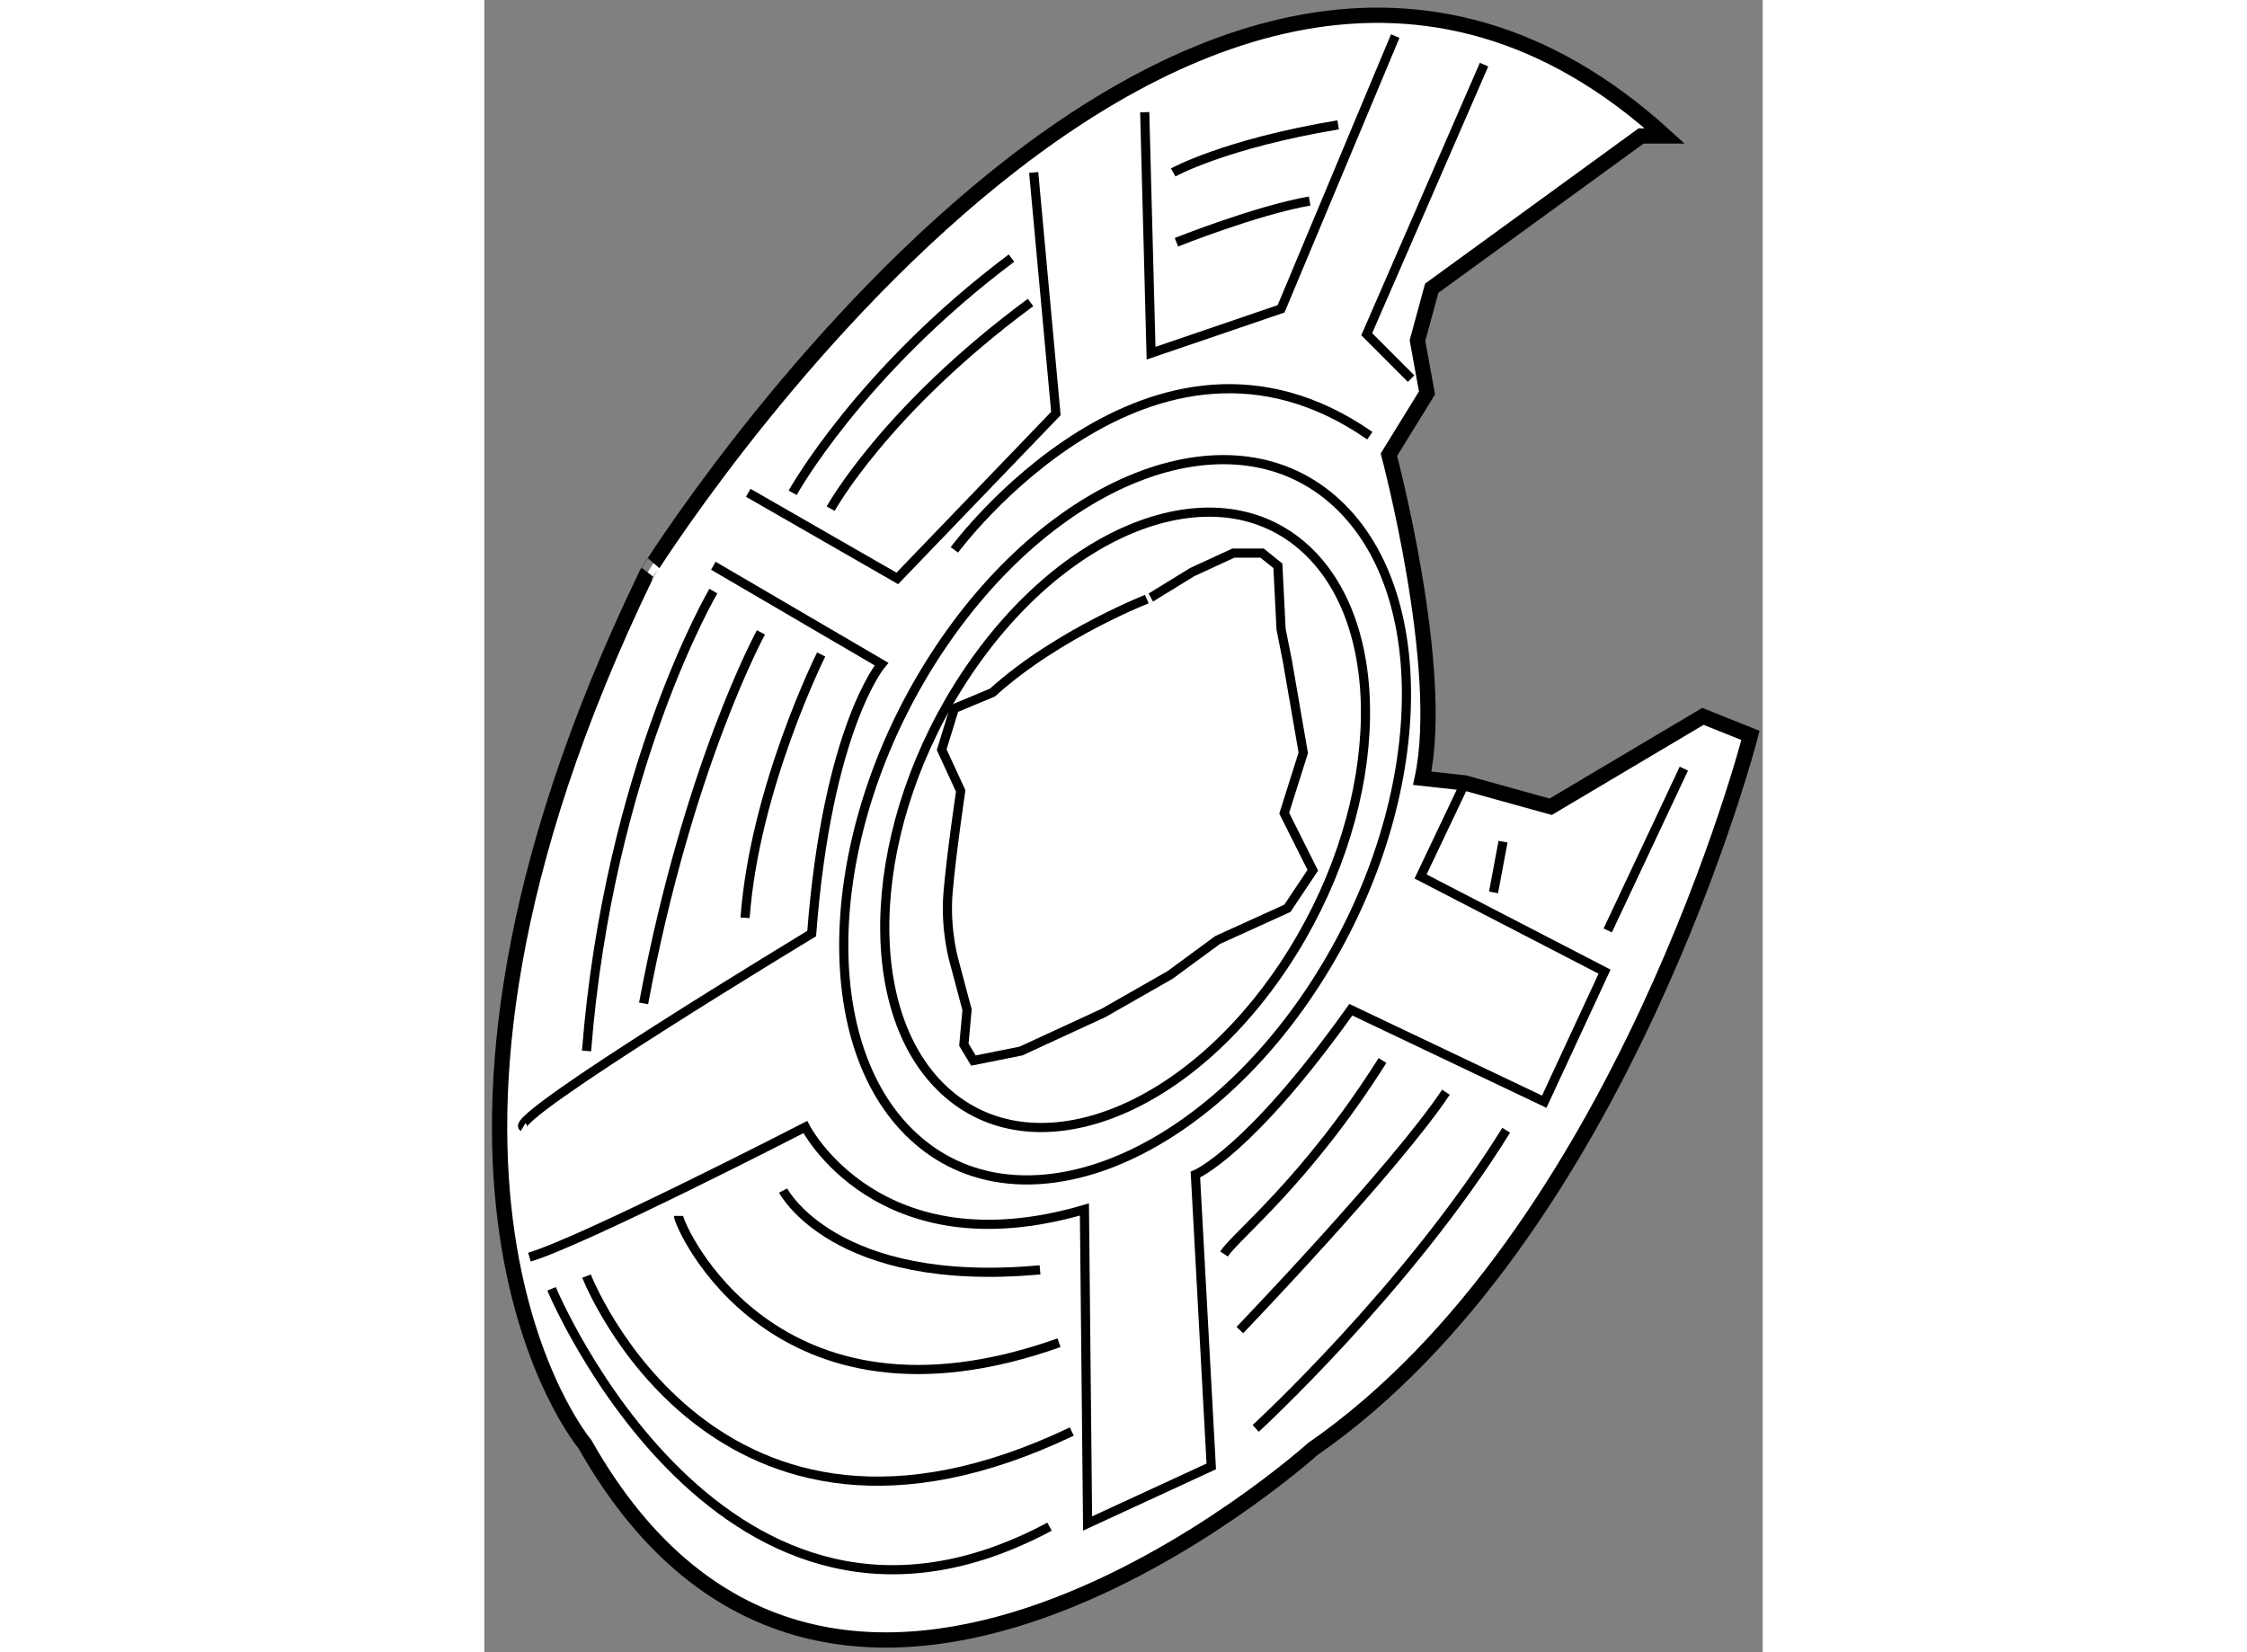 <?xml version="1.0" encoding="utf-8"?>
<!-- Generator: Adobe Illustrator 15.1.0, SVG Export Plug-In . SVG Version: 6.00 Build 0)  -->
<!DOCTYPE svg PUBLIC "-//W3C//DTD SVG 1.1//EN" "http://www.w3.org/Graphics/SVG/1.1/DTD/svg11.dtd">
<svg version="1.1" xmlns="http://www.w3.org/2000/svg" xmlns:xlink="http://www.w3.org/1999/xlink" x="0px" y="0px" width="244.8px"
	 height="180px" viewBox="81.838 94.553 41.878 54.124" enable-background="new 0 0 244.8 180" xml:space="preserve">
	
<rect x="81.838" y="94.553" width="41.878" height="54.124" fill="#808080" stroke="none"/>
	
<g><path fill="#FFFFFF" stroke="#000000" stroke-width="0.5" d="M120.51,99.007h-0.778l-6.858,4.988l-0.467,1.714l0.312,1.715
				l-1.248,2.025c0,0,1.87,7.013,1.092,10.598l1.402,0.155l2.806,0.779l4.987-2.961l1.558,0.624c0,0-4.208,16.363-14.337,23.375
				c0,0-15.74,14.182-23.844-0.155c0,0-7.48-8.884,2.026-28.519C87.16,113.346,104.925,84.826,120.51,99.007z"></path><path fill="none" stroke="#000000" stroke-width="0.3" d="M98.483,117.241l-1.246,0.52l-0.416,1.351l0.623,1.351
				c0,0-0.309,2.078-0.414,3.325c-0.105,1.246,0.207,2.285,0.207,2.285l0.415,1.559l-0.104,1.143l0.313,0.52l1.557-0.312l2.703-1.247
				l2.181-1.245l1.56-1.146l2.284-1.037l0.832-1.246l-0.936-1.87l0.624-1.977l-0.521-3.012l-0.206-1.039l-0.105-2.077l-0.519-0.416
				h-0.935l-1.353,0.623l-1.349,0.83C103.68,114.123,100.665,115.269,98.483,117.241z"></path><polyline fill="none" stroke="#000000" stroke-width="0.3" points="90.484,110.696 95.367,113.501 100.562,108.1 99.835,100.202 
						"></polyline><polyline fill="none" stroke="#000000" stroke-width="0.3" points="103.472,98.229 103.68,106.123 107.939,104.67 111.679,95.735 
						"></polyline><polyline fill="none" stroke="#000000" stroke-width="0.3" points="114.588,96.67 110.745,105.501 112.198,106.956 		"></polyline><path fill="none" stroke="#000000" stroke-width="0.3" d="M89.341,113.086l5.508,3.221c0,0-1.769,2.077-2.287,8.829
				c0,0-9.973,6.027-9.453,6.339"></path><path fill="none" stroke="#000000" stroke-width="0.3" d="M83.316,135.734c1.765-0.52,9.038-4.26,9.038-4.26
				s2.389,4.674,9.143,2.7l0.104,10.286l4.051-1.87l-0.52-9.558c0,0,1.766-0.729,5.092-5.402l6.336,3.013l1.976-4.26l-6.027-3.118
				l1.455-3.063"></path><path fill="none" stroke="#000000" stroke-width="0.3" d="M90.9,115.269c0,0-2.39,4.362-3.844,12.154"></path><path fill="none" stroke="#000000" stroke-width="0.3" d="M89.341,113.917c0,0-3.426,5.819-4.154,15.064"></path><path fill="none" stroke="#000000" stroke-width="0.3" d="M91.939,110.696c0,0,2.182-3.949,7.168-7.688"></path><path fill="none" stroke="#000000" stroke-width="0.3" d="M93.185,111.216c0,0,1.766-3.223,6.547-6.754"></path><path fill="none" stroke="#000000" stroke-width="0.3" d="M104.405,100.202c0,0,1.664-0.934,5.403-1.56"></path><path fill="none" stroke="#000000" stroke-width="0.3" d="M104.511,102.489c0,0,2.598-1.04,4.364-1.351"></path><path fill="none" stroke="#000000" stroke-width="0.3" d="M85.187,136.356c0,0,4.156,10.702,15.895,5.092"></path><path fill="none" stroke="#000000" stroke-width="0.3" d="M88.199,134.384c0,0.311,3.115,7.479,12.466,4.155"></path><path fill="none" stroke="#000000" stroke-width="0.3" d="M92.873,115.993c0,0-2.182,4.366-2.492,8.626"></path><path fill="none" stroke="#000000" stroke-width="0.3" d="M91.627,133.553c0,0,1.661,3.221,8.415,2.598"></path><path fill="none" stroke="#000000" stroke-width="0.3" d="M106.069,135.631c0.414-0.623,2.699-2.39,5.192-6.338"></path><path fill="none" stroke="#000000" stroke-width="0.3" d="M106.588,138.124c0,0,5.091-5.3,6.752-7.792"></path><path fill="none" stroke="#000000" stroke-width="0.3" d="M84.042,136.773c0,0,5.61,13.508,16.312,7.792"></path><path fill="none" stroke="#000000" stroke-width="0.3" d="M107.107,141.345c0,0,4.985-4.571,8.207-9.767"></path><line fill="none" stroke="#000000" stroke-width="0.3" x1="121.133" y1="119.733" x2="118.64" y2="125.033"></line><line fill="none" stroke="#000000" stroke-width="0.3" x1="114.899" y1="123.787" x2="115.21" y2="122.125"></line><path fill="none" stroke="#000000" stroke-width="0.3" d="M108.896,127.025c-3.833,5.727-9.654,7.858-13.003,4.755
				c-3.353-3.102-2.962-10.26,0.867-15.989c3.832-5.728,9.657-7.858,13.006-4.755C113.119,114.138,112.729,121.297,108.896,127.025z"></path><path fill="none" stroke="#000000" stroke-width="0.3" d="M108.013,126.208c-3.274,4.893-8.248,6.714-11.109,4.063
				c-2.864-2.65-2.531-8.767,0.741-13.661c3.273-4.893,8.25-6.712,11.113-4.063C111.62,115.196,111.288,121.313,108.013,126.208z"></path><path fill="none" stroke="#000000" stroke-width="0.3" d="M97.237,112.566c0,0,6.442-8.728,13.61-3.74"></path></g>


</svg>